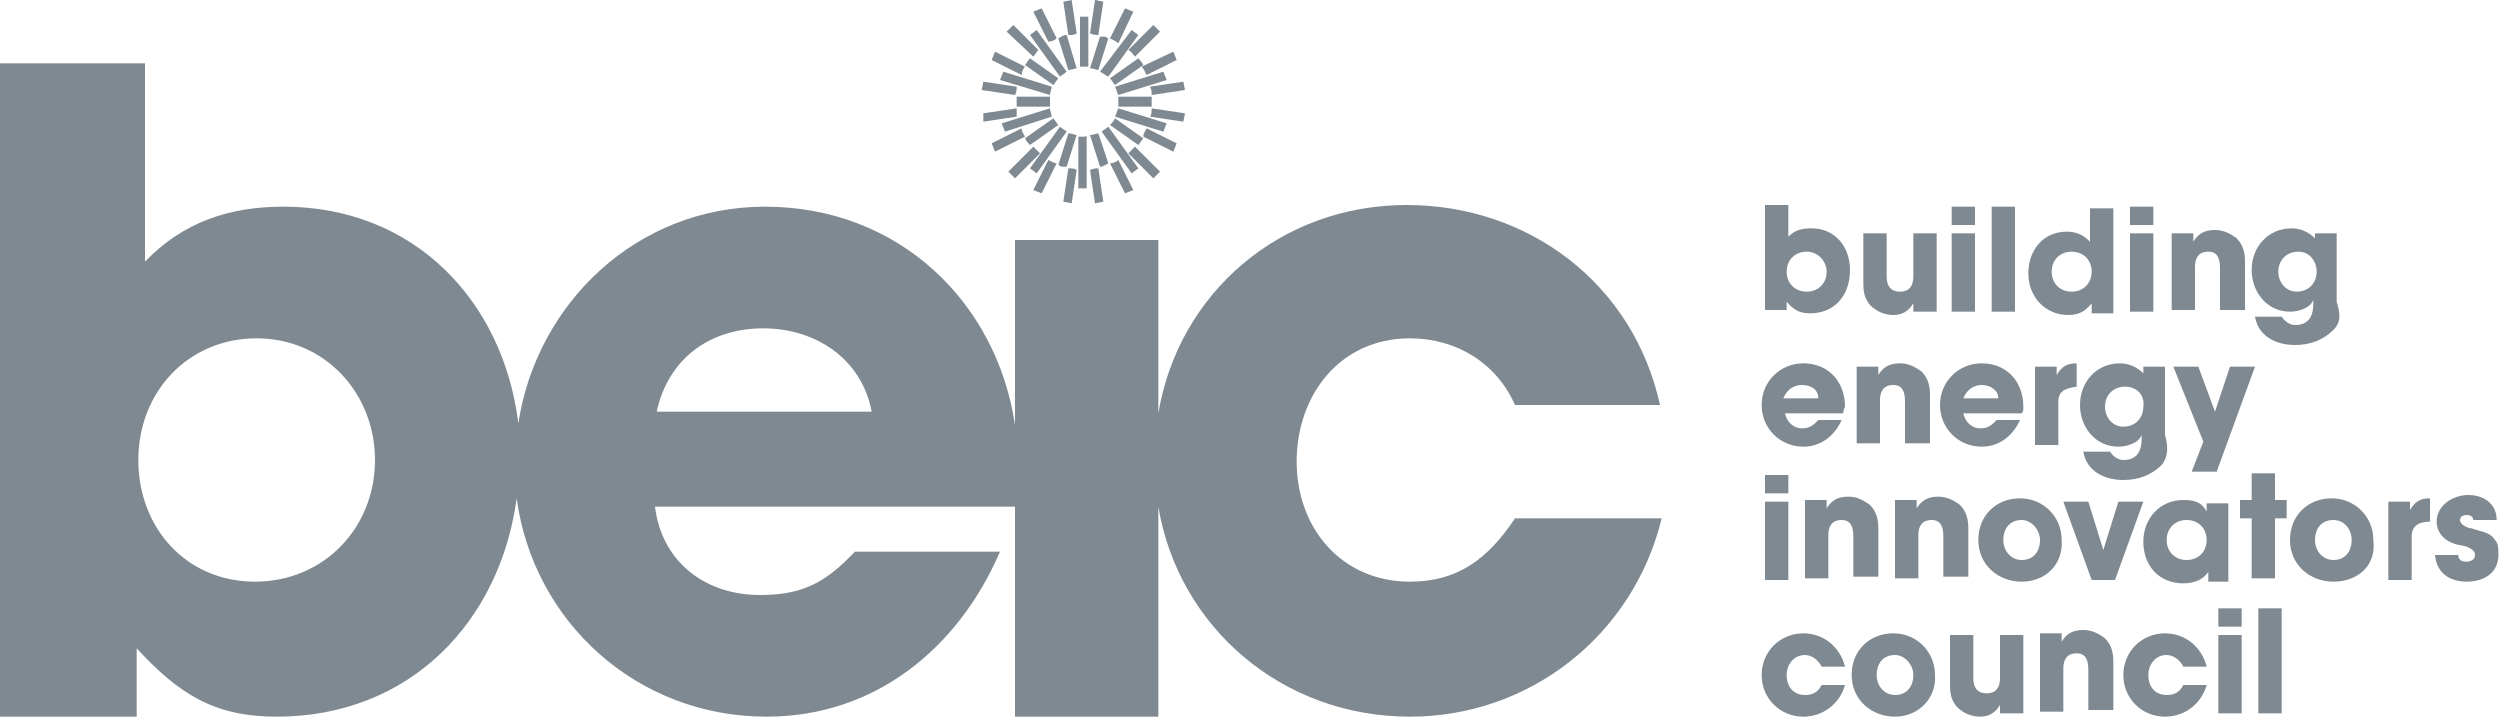 <?xml version="1.0" encoding="utf-8"?>
<!-- Generator: Adobe Illustrator 24.1.0, SVG Export Plug-In . SVG Version: 6.00 Build 0)  -->
<svg version="1.1" id="Layer_1" xmlns="http://www.w3.org/2000/svg" xmlns:xlink="http://www.w3.org/1999/xlink" x="0px" y="0px"
	 viewBox="0 0 150 43" style="enable-background:new 0 0 150 43;" xml:space="preserve">
<style type="text/css">
	.st0{fill:#7F8991;}
</style>
<g>
	<g>
		<path class="st0" d="M108.6,18.8c-0.6,0-1-0.2-1.4-0.7v0.5h-1.3v-6.3h1.4v1.9c0.4-0.4,0.8-0.5,1.4-0.5c1.4,0,2.3,1.1,2.3,2.5
			C111,17.7,110.1,18.8,108.6,18.8z M108.4,15.1c-0.7,0-1.2,0.5-1.2,1.2c0,0.7,0.5,1.2,1.2,1.2c0.7,0,1.2-0.5,1.2-1.2
			C109.6,15.7,109.1,15.1,108.4,15.1z"/>
		<path class="st0" d="M114.8,18.7v-0.5c-0.3,0.5-0.7,0.7-1.2,0.7c-0.5,0-1-0.2-1.4-0.6c-0.4-0.5-0.4-0.9-0.4-1.5V14h1.4v2.6
			c0,0.5,0.2,0.9,0.8,0.9c0.6,0,0.8-0.4,0.8-0.9V14h1.4v4.7H114.8z"/>
		<path class="st0" d="M117.1,13.5v-1.1h1.4v1.1H117.1z M117.1,18.7V14h1.4v4.7H117.1z"/>
		<path class="st0" d="M119.5,18.7v-6.3h1.4v6.3H119.5z"/>
		<path class="st0" d="M125.5,18.7v-0.5c-0.4,0.5-0.8,0.7-1.4,0.7c-1.4,0-2.4-1.1-2.4-2.5c0-1.4,0.9-2.5,2.3-2.5
			c0.6,0,1,0.2,1.4,0.6v-2h1.4v6.3H125.5z M124.3,15.1c-0.7,0-1.2,0.5-1.2,1.2c0,0.7,0.5,1.2,1.2,1.2c0.7,0,1.2-0.5,1.2-1.2
			C125.5,15.6,125,15.1,124.3,15.1z"/>
		<path class="st0" d="M127.8,13.5v-1.1h1.4v1.1H127.8z M127.8,18.7V14h1.4v4.7H127.8z"/>
		<path class="st0" d="M133.2,18.7v-2.6c0-0.5-0.1-1-0.7-1c-0.6,0-0.8,0.4-0.8,0.9v2.6h-1.4V14h1.3v0.5c0.3-0.5,0.7-0.7,1.3-0.7
			c0.5,0,0.9,0.2,1.3,0.5c0.4,0.4,0.5,0.9,0.5,1.4v2.9H133.2z"/>
		<path class="st0" d="M140,19.8c-0.6,0.6-1.4,0.9-2.3,0.9c-1.1,0-2.2-0.5-2.4-1.7h1.6c0.2,0.3,0.5,0.5,0.8,0.5
			c0.8,0,1.1-0.5,1.1-1.3v-0.2c-0.2,0.5-0.9,0.7-1.4,0.7c-1.4,0-2.3-1.2-2.3-2.5c0-1.4,1-2.5,2.4-2.5c0.5,0,1,0.2,1.4,0.6V14h1.3
			v4.1C140.4,18.8,140.5,19.3,140,19.8z M137.9,15.1c-0.7,0-1.2,0.5-1.2,1.2c0,0.7,0.5,1.2,1.1,1.2c0.7,0,1.2-0.5,1.2-1.2
			C139,15.7,138.6,15.1,137.9,15.1z"/>
		<path class="st0" d="M110.6,24.8h-3.5c0.1,0.5,0.5,0.9,1,0.9c0.4,0,0.6-0.1,0.9-0.4l0.1-0.1h1.4c-0.4,0.9-1.2,1.6-2.3,1.6
			c-1.4,0-2.5-1.1-2.5-2.5c0-1.4,1.1-2.5,2.5-2.5c1.5,0,2.5,1.1,2.5,2.6C110.6,24.6,110.6,24.7,110.6,24.8z M108.1,23.1
			c-0.5,0-0.9,0.3-1.1,0.8h2.1C109.1,23.4,108.7,23.1,108.1,23.1z"/>
		<path class="st0" d="M114.3,26.7v-2.6c0-0.5-0.1-1-0.7-1c-0.6,0-0.8,0.4-0.8,0.9v2.6h-1.4V22h1.3v0.5c0.3-0.5,0.7-0.7,1.3-0.7
			c0.5,0,0.9,0.2,1.3,0.5c0.4,0.4,0.5,0.9,0.5,1.4v2.9H114.3z"/>
		<path class="st0" d="M121.3,24.8h-3.5c0.1,0.5,0.5,0.9,1,0.9c0.4,0,0.6-0.1,0.9-0.4l0.1-0.1h1.4c-0.4,0.9-1.2,1.6-2.3,1.6
			c-1.4,0-2.5-1.1-2.5-2.5c0-1.4,1.1-2.5,2.5-2.5c1.5,0,2.5,1.1,2.5,2.6C121.4,24.6,121.4,24.7,121.3,24.8z M118.9,23.1
			c-0.5,0-0.9,0.3-1.1,0.8h2.1C119.9,23.4,119.4,23.1,118.9,23.1z"/>
		<path class="st0" d="M123.5,24.1v2.6h-1.4V22h1.3v0.5c0.3-0.5,0.6-0.7,1.2-0.7v1.4C124,23.3,123.5,23.4,123.5,24.1z"/>
		<path class="st0" d="M129.7,27.9c-0.6,0.6-1.4,0.9-2.3,0.9c-1.1,0-2.2-0.5-2.4-1.7h1.6c0.2,0.3,0.5,0.5,0.8,0.5
			c0.8,0,1.1-0.5,1.1-1.3v-0.2c-0.2,0.5-0.9,0.7-1.4,0.7c-1.4,0-2.3-1.2-2.3-2.5c0-1.4,1-2.5,2.4-2.5c0.5,0,1,0.2,1.4,0.6V22h1.3
			v4.1C130.1,26.8,130.1,27.4,129.7,27.9z M127.5,23.2c-0.7,0-1.2,0.5-1.2,1.2c0,0.7,0.5,1.2,1.1,1.2c0.7,0,1.2-0.5,1.2-1.2
			C128.7,23.7,128.2,23.2,127.5,23.2z"/>
		<path class="st0" d="M133,28.3h-1.5l0.7-1.8l-1.8-4.5h1.5l1,2.7l0.9-2.7h1.5L133,28.3z"/>
		<path class="st0" d="M105.9,29.6v-1.1h1.4v1.1H105.9z M105.9,34.8v-4.7h1.4v4.7H105.9z"/>
		<path class="st0" d="M111.2,34.8v-2.6c0-0.5-0.1-1-0.7-1c-0.6,0-0.8,0.4-0.8,0.9v2.6h-1.4v-4.7h1.3v0.5c0.3-0.5,0.7-0.7,1.3-0.7
			c0.5,0,0.9,0.2,1.3,0.5c0.4,0.4,0.5,0.9,0.5,1.4v2.9H111.2z"/>
		<path class="st0" d="M116.6,34.8v-2.6c0-0.5-0.1-1-0.7-1c-0.6,0-0.8,0.4-0.8,0.9v2.6h-1.4v-4.7h1.3v0.5c0.3-0.5,0.7-0.7,1.3-0.7
			c0.5,0,0.9,0.2,1.3,0.5c0.4,0.4,0.5,0.9,0.5,1.4v2.9H116.6z"/>
		<path class="st0" d="M121.3,34.9c-1.4,0-2.6-1-2.6-2.5c0-1.5,1.1-2.5,2.5-2.5c1.4,0,2.5,1.1,2.5,2.5
			C123.8,33.9,122.7,34.9,121.3,34.9z M121.3,31.2c-0.7,0-1.1,0.5-1.1,1.2c0,0.7,0.5,1.2,1.1,1.2c0.7,0,1.1-0.5,1.1-1.2
			C122.4,31.8,121.9,31.2,121.3,31.2z"/>
		<path class="st0" d="M126.9,34.8h-1.4l-1.7-4.7h1.5l0.9,2.9l0.9-2.9h1.5L126.9,34.8z"/>
		<path class="st0" d="M132.5,34.8v-0.5c-0.3,0.5-0.9,0.7-1.5,0.7c-1.5,0-2.4-1.1-2.4-2.5c0-1.4,1-2.5,2.4-2.5
			c0.6,0,1.1,0.1,1.4,0.7v-0.5h1.3v4.7H132.5z M131.2,31.2c-0.7,0-1.2,0.5-1.2,1.2c0,0.7,0.5,1.2,1.2,1.2c0.7,0,1.2-0.5,1.2-1.2
			C132.4,31.7,131.9,31.2,131.2,31.2z"/>
		<path class="st0" d="M136.5,31.1v3.6h-1.4v-3.6h-0.7v-1.1h0.7v-1.6h1.4v1.6h0.7v1.1H136.5z"/>
		<path class="st0" d="M140,34.9c-1.4,0-2.6-1-2.6-2.5c0-1.5,1.1-2.5,2.5-2.5c1.4,0,2.5,1.1,2.5,2.5C142.6,33.9,141.5,34.9,140,34.9
			z M140,31.2c-0.7,0-1.1,0.5-1.1,1.2c0,0.7,0.5,1.2,1.1,1.2c0.7,0,1.1-0.5,1.1-1.2C141.1,31.8,140.7,31.2,140,31.2z"/>
		<path class="st0" d="M144.7,32.2v2.6h-1.4v-4.7h1.3v0.5c0.3-0.5,0.6-0.7,1.2-0.7v1.4C145.2,31.3,144.7,31.5,144.7,32.2z"/>
		<path class="st0" d="M148,34.9c-1,0-1.8-0.5-1.9-1.6h1.4c0,0.3,0.2,0.4,0.5,0.4c0.2,0,0.5-0.1,0.5-0.4c0-0.3-0.3-0.4-0.5-0.5
			c-0.3-0.1-0.6-0.1-0.8-0.2c-0.6-0.2-1-0.7-1-1.3c0-1,1-1.6,1.9-1.6c0.9,0,1.7,0.5,1.7,1.5h-1.4c0-0.2-0.2-0.3-0.4-0.3
			c-0.2,0-0.4,0.1-0.4,0.3c0,0.3,0.5,0.5,0.7,0.5c0.5,0.2,1.1,0.2,1.4,0.7c0.2,0.2,0.2,0.5,0.2,0.7C150,34.4,149,34.9,148,34.9z"/>
		<path class="st0" d="M108.2,43c-1.4,0-2.5-1.1-2.5-2.5c0-1.4,1.1-2.5,2.5-2.5c1.2,0,2.2,0.8,2.5,2h-1.4c-0.2-0.4-0.6-0.7-1-0.7
			c-0.7,0-1.1,0.6-1.1,1.2c0,0.7,0.4,1.2,1.1,1.2c0.5,0,0.8-0.2,1-0.6h1.4C110.4,42.2,109.4,43,108.2,43z"/>
		<path class="st0" d="M113.7,43c-1.4,0-2.6-1-2.6-2.5c0-1.5,1.1-2.5,2.5-2.5c1.4,0,2.5,1.1,2.5,2.5C116.2,41.9,115.1,43,113.7,43z
			 M113.7,39.3c-0.7,0-1.1,0.5-1.1,1.2c0,0.7,0.5,1.2,1.1,1.2c0.7,0,1.1-0.5,1.1-1.2C114.8,39.9,114.3,39.3,113.7,39.3z"/>
		<path class="st0" d="M120,42.8v-0.5c-0.3,0.5-0.7,0.7-1.2,0.7s-1-0.2-1.4-0.6c-0.4-0.5-0.4-0.9-0.4-1.5v-2.8h1.4v2.6
			c0,0.5,0.2,0.9,0.8,0.9c0.6,0,0.8-0.4,0.8-0.9v-2.6h1.4v4.7H120z"/>
		<path class="st0" d="M125.3,42.8v-2.6c0-0.5-0.1-1-0.7-1c-0.6,0-0.8,0.4-0.8,0.9v2.6h-1.4v-4.7h1.3v0.5c0.3-0.5,0.7-0.7,1.3-0.7
			c0.5,0,0.9,0.2,1.3,0.5c0.4,0.4,0.5,0.9,0.5,1.4v2.9H125.3z"/>
		<path class="st0" d="M129.9,43c-1.4,0-2.5-1.1-2.5-2.5c0-1.4,1.1-2.5,2.5-2.5c1.2,0,2.2,0.8,2.5,2H131c-0.2-0.4-0.6-0.7-1-0.7
			c-0.7,0-1.1,0.6-1.1,1.2c0,0.7,0.4,1.2,1.1,1.2c0.5,0,0.8-0.2,1-0.6h1.4C132.1,42.2,131.1,43,129.9,43z"/>
		<path class="st0" d="M133.1,37.6v-1.1h1.4v1.1H133.1z M133.1,42.8v-4.7h1.4v4.7H133.1z"/>
		<path class="st0" d="M135.5,42.8v-6.3h1.4v6.3H135.5z"/>
	</g>
	<path class="st0" d="M65.9,10.1l0.3,2l-0.5,0.1l-0.3-2C65.6,10.1,65.8,10.1,65.9,10.1z M64.6,2l-0.3-2l-0.5,0.1l0.3,2
		C64.3,2.1,64.5,2.1,64.6,2z M65.9,2.1l0.3-2L65.7,0l-0.3,2C65.6,2.1,65.8,2.1,65.9,2.1z M64.1,10.1l-0.3,2l0.5,0.1l0.3-2
		C64.5,10.1,64.3,10.1,64.1,10.1z M62.9,9.6L62,11.4l0.5,0.2l0.9-1.8C63.3,9.8,63.1,9.7,62.9,9.6z M67.1,2.6L68,0.7l-0.5-0.2
		l-0.9,1.8C66.8,2.4,67,2.5,67.1,2.6z M62,8.8l-1.5,1.5l0.4,0.4l1.5-1.5C62.2,9,62.1,8.9,62,8.8z M68.1,3.4l1.5-1.5l-0.4-0.4L67.7,3
		C67.9,3.1,68,3.3,68.1,3.4z M68.8,4.5l1.8-0.9l-0.2-0.5L68.5,4C68.6,4.1,68.7,4.3,68.8,4.5z M61.3,7.7l-1.8,0.9l0.2,0.5l1.8-0.9
		C61.4,8,61.3,7.9,61.3,7.7z M69.1,5.7l2-0.3l-0.1-0.5l-2,0.3C69.1,5.4,69.1,5.5,69.1,5.7z M61,6.5l-2,0.3L59,7.3L61,7
		C61,6.8,61,6.7,61,6.5z M61,5.2l-2-0.3l-0.1,0.5l2,0.3C61,5.5,61,5.4,61,5.2z M69.1,6.5c0,0.2,0,0.4-0.1,0.5l2,0.3l0.1-0.5
		L69.1,6.5z M61.5,4l-1.8-0.9l-0.2,0.5l1.8,0.9C61.3,4.3,61.4,4.1,61.5,4z M68.8,7.7c-0.1,0.2-0.2,0.3-0.2,0.5l1.8,0.9l0.2-0.5
		L68.8,7.7z M62.3,3l-1.5-1.5l-0.4,0.4L62,3.4C62.1,3.3,62.2,3.1,62.3,3z M68.1,8.8C68,8.9,67.9,9,67.7,9.2l1.5,1.5l0.4-0.4
		L68.1,8.8z M63.4,2.3l-0.9-1.8L62,0.7l0.9,1.8C63.1,2.5,63.3,2.4,63.4,2.3z M66.6,9.8l0.9,1.8l0.5-0.2l-0.9-1.8
		C67,9.7,66.8,9.8,66.6,9.8z M64.6,4.1L64,2.1c-0.2,0-0.3,0.1-0.5,0.2l0.6,1.9C64.3,4.2,64.5,4.1,64.6,4.1z M65.4,8.1L66,10
		c0.2,0,0.3-0.1,0.5-0.2L65.9,8C65.8,8,65.6,8.1,65.4,8.1z M65.9,4.2l0.6-1.9c-0.1,0-0.1-0.1-0.2-0.1c0,0,0,0-0.1,0c0,0-0.1,0-0.1,0
		c0,0-0.1,0-0.1,0c0,0,0,0,0,0l-0.6,1.9C65.6,4.1,65.8,4.2,65.9,4.2z M64.1,8l-0.6,1.9c0.1,0,0.1,0.1,0.2,0.1c0,0,0,0,0.1,0
		c0,0,0.1,0,0.1,0c0,0,0.1,0,0.1,0c0,0,0,0,0,0l0.6-1.9C64.5,8.1,64.3,8,64.1,8z M66.9,5.1l1.7-1.2c-0.1-0.2-0.2-0.3-0.3-0.4
		l-1.7,1.2C66.7,4.8,66.8,5,66.9,5.1z M63.2,7.1l-1.7,1.2c0.1,0.2,0.2,0.3,0.3,0.4l1.7-1.2C63.4,7.4,63.3,7.2,63.2,7.1z M63,6.1
		c0-0.1,0-0.2,0-0.3h-2c0,0.1,0,0.2,0,0.3c0,0.1,0,0.2,0,0.3h2C63,6.3,63,6.2,63,6.1z M69.1,5.8h-2c0,0.1,0,0.2,0,0.3
		c0,0.1,0,0.2,0,0.3h2c0-0.1,0-0.2,0-0.3C69.1,6,69.1,5.9,69.1,5.8z M63.5,4.7l-1.7-1.2c-0.1,0.1-0.2,0.3-0.3,0.4l1.7,1.2
		C63.3,5,63.4,4.8,63.5,4.7z M66.9,7.1c-0.1,0.2-0.2,0.3-0.3,0.4l1.7,1.2c0.1-0.1,0.2-0.3,0.3-0.4L66.9,7.1z M64,4.3l-1.8-2.5
		l-0.4,0.3l1.8,2.5C63.7,4.5,63.9,4.4,64,4.3z M66.5,7.6c-0.1,0.1-0.3,0.2-0.4,0.3l1.8,2.5l0.4-0.3L66.5,7.6z M65,4
		c0.1,0,0.2,0,0.3,0V1h-0.5V4C64.8,4,64.9,4,65,4z M65,8.2c-0.1,0-0.2,0-0.3,0v3.1h0.5V8.1C65.2,8.2,65.1,8.2,65,8.2z M63.6,7.6
		l-1.8,2.5l0.4,0.3L64,7.9C63.9,7.8,63.7,7.7,63.6,7.6z M66.5,4.6l1.8-2.5l-0.4-0.3L66,4.3C66.2,4.4,66.3,4.5,66.5,4.6z M67.1,5.7
		L70,4.8l-0.2-0.5l-2.9,0.9C67,5.4,67,5.5,67.1,5.7z M63,6.5l-2.9,0.9l0.2,0.5L63.1,7C63.1,6.8,63,6.7,63,6.5z M63.1,5.2l-2.9-0.9
		l-0.2,0.5L63,5.7C63,5.5,63.1,5.4,63.1,5.2z M67.1,6.5C67,6.7,67,6.8,66.9,7l2.9,0.9L70,7.4L67.1,6.5z M90.9,31.1
		c-1.6,2.4-3.4,3.8-6.3,3.8c-4.1,0-6.8-3.2-6.8-7.2c0-4,2.6-7.4,6.8-7.4c2.8,0,5.2,1.5,6.3,4h8.7c-1.6-7.3-7.9-12-15.2-12
		c-7.6,0-13.7,5.3-14.9,12.5V14.4h-8.6v11.1c-1.1-7.4-7-13.1-15-13.1c-7.7,0-13.7,5.8-14.8,13c-0.9-7.3-6.2-13-14.1-13
		c-3.2,0-6,0.9-8.3,3.3V3.8H0V43h8.2v-4.1c2.5,2.7,4.6,4.1,8.4,4.1C24.6,43,30,37.3,31,29.9c1,7.4,7.2,13.1,15,13.1
		c6.5,0,11.5-4.1,14-9.9h-8.7l-0.4,0.4c-1.6,1.6-3,2.2-5.3,2.2c-3.3,0-5.9-2-6.3-5.3h21.6c0-0.1,0-0.1,0-0.2V43h8.6V30.4
		C70.7,37.6,76.9,43,84.6,43c7.2,0,13.4-4.9,15.1-11.9H90.9z M15.3,34.9c-4.1,0-7-3.2-7-7.3s3-7.3,7.1-7.3c4.1,0,7.1,3.3,7.1,7.3
		C22.5,31.7,19.4,34.9,15.3,34.9z M39.4,24.7c0.7-3.2,3.2-5,6.4-5c3.1,0,5.9,1.8,6.5,5H39.4z"/>
</g>
</svg>
